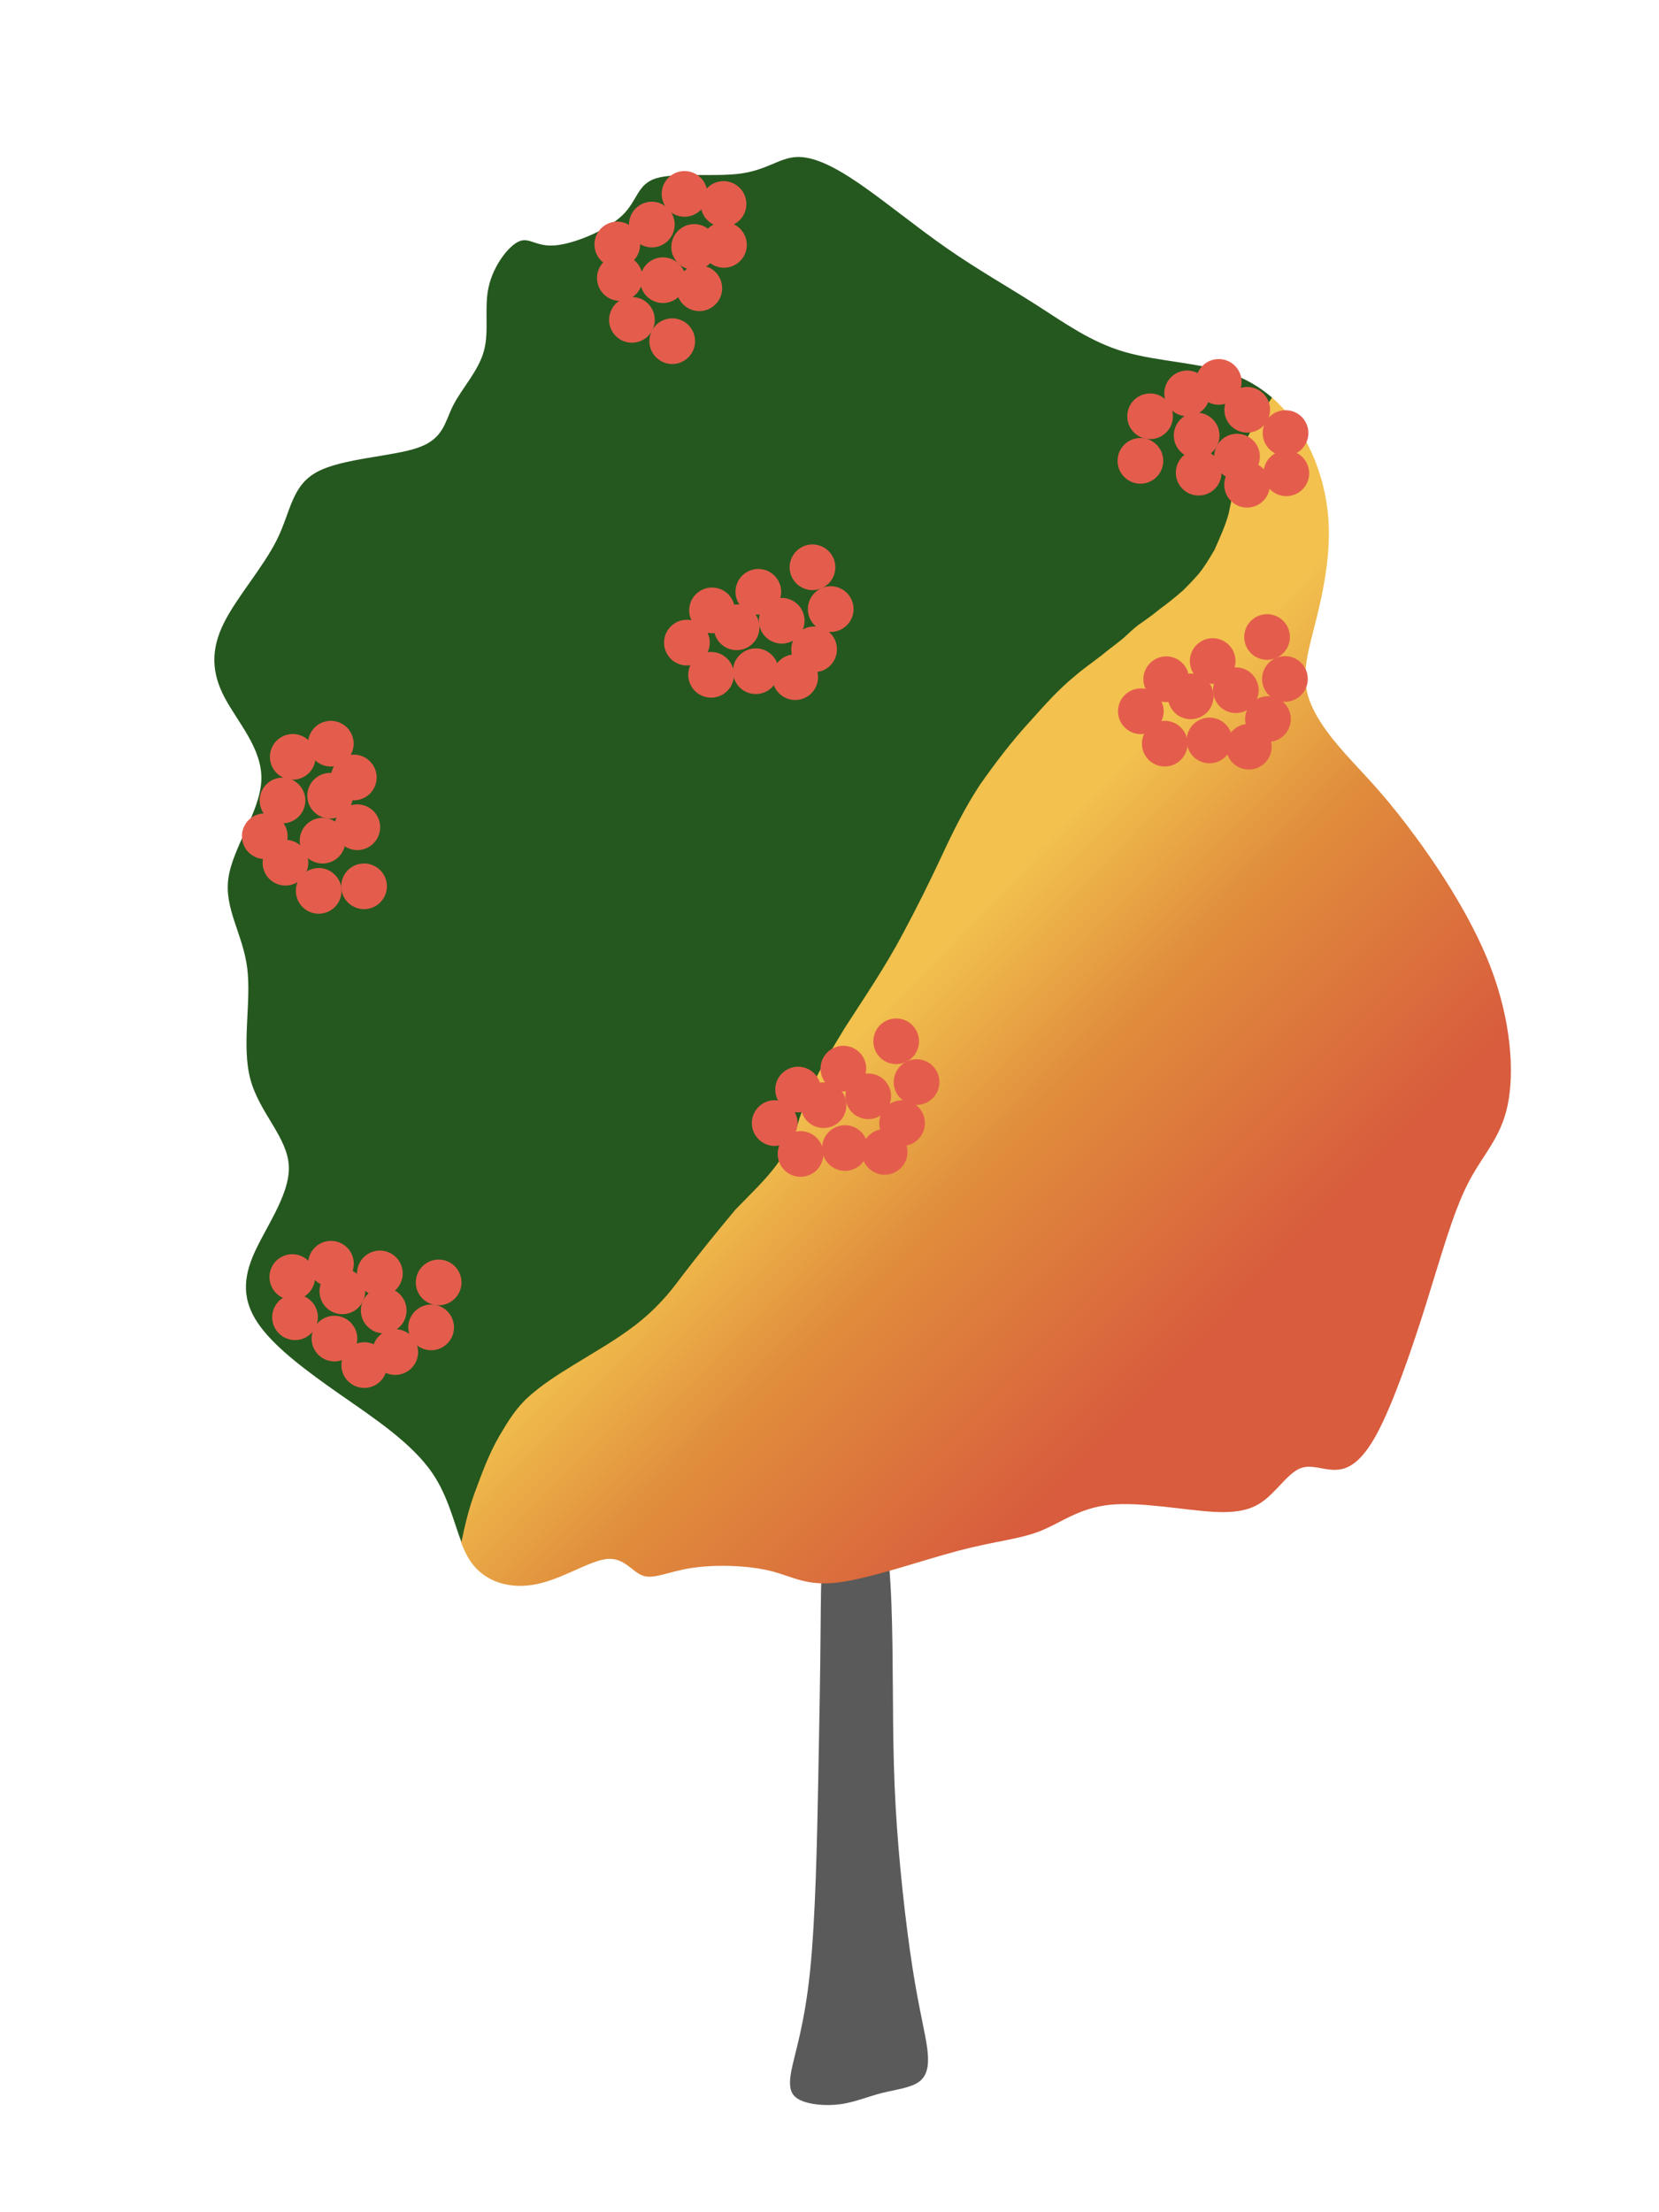 <?xml version="1.0" encoding="UTF-8" standalone="no"?>
<svg xmlns:inkscape="http://www.inkscape.org/namespaces/inkscape" xmlns:sodipodi="http://sodipodi.sourceforge.net/DTD/sodipodi-0.dtd" xmlns:xlink="http://www.w3.org/1999/xlink" xmlns="http://www.w3.org/2000/svg" xmlns:svg="http://www.w3.org/2000/svg" width="1200mm" height="1600mm" viewBox="0 0 1200 1600" version="1.1" id="svg1" xml:space="preserve">
  <defs id="defs1">
    <linearGradient id="linearGradient23">
      <stop style="stop-color:#f2c14e;stop-opacity:1;" offset="0.051" id="stop23"></stop>
      <stop style="stop-color:#e08d3c;stop-opacity:1;" offset="0.313" id="stop25"></stop>
      <stop style="stop-color:#d85c3d;stop-opacity:1;" offset="0.716" id="stop24"></stop>
    </linearGradient>
    <linearGradient xlink:href="#linearGradient23" id="linearGradient24" x1="635.934" y1="695.091" x2="996.789" y2="1047.073" gradientUnits="userSpaceOnUse" gradientTransform="translate(-381.56,28.099)"></linearGradient>
  </defs>
  <g id="layer1"></g>
  <g id="layer2"></g>
  <g id="layer3" transform="translate(381.56,-28.099)">
    <g id="g30"></g>
    <g id="g27-9" transform="translate(-2421.865,670.897)">
      <circle style="fill:#b8341a;fill-opacity:1;stroke-width:0.239;stroke-linecap:round;stroke-linejoin:round;paint-order:stroke fill markers" id="path26-1-98" cx="378.73" cy="556.191" r="16.522" transform="translate(-381.56,28.099)"></circle>
      <circle style="fill:#b8341a;fill-opacity:1;stroke-width:0.239;stroke-linecap:round;stroke-linejoin:round;paint-order:stroke fill markers" id="path26-7-18" cx="437.697" cy="564.325" r="16.522" transform="translate(-381.56,28.099)"></circle>
      <circle style="fill:#b8341a;fill-opacity:1;stroke-width:0.239;stroke-linecap:round;stroke-linejoin:round;paint-order:stroke fill markers" id="path26-4-2" cx="379.295" cy="589.42" r="16.522" transform="translate(-381.56,28.099)"></circle>
      <circle style="fill:#b8341a;fill-opacity:1;stroke-width:0.239;stroke-linecap:round;stroke-linejoin:round;paint-order:stroke fill markers" id="path26-93-66" cx="411.137" cy="594.65" r="16.522" transform="translate(-381.56,28.099)"></circle>
      <circle style="fill:#b8341a;fill-opacity:1;stroke-width:0.239;stroke-linecap:round;stroke-linejoin:round;paint-order:stroke fill markers" id="path26-9-0" cx="413.248" cy="567.283" r="16.522" transform="translate(-381.56,28.099)"></circle>
      <circle style="fill:#b8341a;fill-opacity:1;stroke-width:0.239;stroke-linecap:round;stroke-linejoin:round;paint-order:stroke fill markers" id="path26-5-38" cx="412.563" cy="536.72" r="16.522" transform="translate(-381.56,28.099)"></circle>
      <circle style="fill:#b8341a;fill-opacity:1;stroke-width:0.239;stroke-linecap:round;stroke-linejoin:round;paint-order:stroke fill markers" id="path26-2-0" cx="353.549" cy="572.349" r="16.522" transform="translate(-381.56,28.099)"></circle>
      <circle style="fill:#b8341a;fill-opacity:1;stroke-width:0.239;stroke-linecap:round;stroke-linejoin:round;paint-order:stroke fill markers" id="path26-11-1" cx="374.035" cy="521.346" r="16.522" transform="translate(-381.56,28.099)"></circle>
      <circle style="opacity:1;fill:#b8341a;fill-opacity:1;stroke-width:0.239;stroke-linecap:round;stroke-linejoin:round;paint-order:stroke fill markers" id="path26-25" cx="-44.894" cy="568.493" r="16.522" transform="translate(-8.9583334e-6)"></circle>
    </g>
    <g id="g35">
      <path style="fill:#5a5a5a;fill-opacity:1;stroke-width:0.3;stroke-linecap:round;stroke-linejoin:round;paint-order:stroke fill markers" d="m 548.671,1039.129 c -4.88,11.852 -4.88,34.858 -5.054,55.948 -0.174,21.09 -0.523,40.261 -1.046,67.277 -0.523,27.016 -1.22,61.873 -3.66,85.403 -2.44,23.529 -6.623,35.73 -8.192,43.573 -1.569,7.843 -0.523,11.329 3.66,13.42 4.183,2.092 11.503,2.789 17.952,1.917 6.449,-0.872 12.026,-3.312 18.126,-4.88 6.1,-1.569 12.723,-2.266 16.558,-4.88 3.834,-2.614 4.88,-7.146 4.009,-14.466 -0.871,-7.32 -3.66,-17.429 -6.623,-36.427 -2.963,-18.998 -6.1,-46.884 -7.495,-71.808 -1.394,-24.924 -1.046,-46.884 -1.394,-71.111 -0.349,-24.227 -1.394,-50.719 -6.797,-63.616 -5.403,-12.898 -15.163,-12.2 -20.043,-0.349 z" id="path1" transform="matrix(1.629,0,0,1.629,-673.535,-578.568)"></path>
      <path d="m 538.136,315.278 c -2.196,3.304 -4.161,6.758 -6.57,9.924 -2.774,4 -5.108,8.282 -7.581,12.475 -3.425,5.712 -6.25,11.574 -7.872,18.041 -2.114,6.552 -3.215,13.352 -4.646,20.073 -1.328,7.773 -2.924,15.497 -4.572,23.21 -2.462,9.128 -6.48,17.76 -10.303,26.384 -3.527,5.974 -7.053,12.002 -11.423,17.408 -3.664,4.163 -7.481,8.182 -11.446,12.059 -5.487,4.876 -11.303,9.452 -17.224,13.8 -4.726,3.958 -9.772,7.506 -14.842,10.999 -3.782,2.828 -7.114,6.149 -10.599,9.315 -5.258,4.449 -10.915,8.383 -16.2,12.815 -6.56,5.103 -13.42,9.804 -19.686,15.27 -11.711,9.537 -21.676,20.936 -31.74,32.134 -13.283,14.359 -25.11,29.98 -36.366,45.953 -10.842,16.419 -19.633,34.096 -27.889,51.923 -8.832,18.851 -18.077,37.492 -27.932,55.83 -12.525,23.684 -27.588,45.846 -42.104,68.318 -8.725,14.508 -17.719,29.001 -24.736,44.447 -3.884,8.55 -5.129,12.732 -8.143,21.407 -3.209,12.124 -9.284,22.698 -16.241,32.954 -8.848,11.901 -19.78,21.968 -30.004,32.638 -13.169,15.77 -26.153,31.758 -38.651,48.071 -9.954,13.708 -20.049,24.865 -33.443,35.214 -14.508,11.204 -30.577,20.14 -46.138,29.772 -10.937,6.773 -21.792,13.63 -31.353,22.277 -8.845,7.855 -14.95,17.837 -20.881,27.914 -7.777,13.185 -12.891,27.633 -18.233,41.91 -4.18,11.565 -7.033,23.527 -9.482,35.58 1.944,5.062 4.073,9.699 6.731,13.651 10.505,15.616 29.244,20.726 48.267,16.751 19.023,-3.975 38.329,-17.035 50.822,-18.171 12.493,-1.136 18.171,9.653 26.121,12.209 7.95,2.555 18.171,-3.123 34.922,-5.679 16.752,-2.555 40.032,-1.987 56.5,1.988 16.467,3.975 26.121,11.357 49.403,8.518 23.282,-2.839 60.191,-15.899 87.164,-22.998 26.973,-7.098 44.007,-8.234 59.055,-14.197 15.048,-5.963 28.108,-16.751 50.539,-19.023 22.43,-2.271 54.229,3.975 74.955,5.111 20.726,1.136 30.38,-2.84 38.897,-10.222 8.518,-7.382 15.899,-18.171 23.849,-21.294 7.95,-3.123 16.467,1.419 25.553,1.135 9.086,-0.284 18.739,-5.394 30.096,-26.689 11.357,-21.294 24.417,-58.771 35.206,-93.126 10.789,-34.355 19.307,-65.586 30.096,-86.88 10.789,-21.294 23.849,-32.651 28.96,-57.068 5.111,-24.418 2.272,-61.895 -12.493,-100.224 -14.764,-38.33 -41.452,-77.51 -60.759,-102.779 -19.307,-25.269 -31.232,-36.626 -43.44,-50.254 -12.209,-13.628 -24.701,-29.528 -28.392,-45.428 -3.691,-15.9 1.42,-31.799 6.53,-52.242 5.111,-20.443 10.221,-45.427 9.085,-69.561 -1.136,-24.134 -8.517,-47.415 -20.442,-66.722 -5.805,-9.398 -12.736,-17.803 -20.923,-24.925 z" style="fill:url(#linearGradient24);fill-opacity:1;stroke-width:0.489;stroke-linecap:round;stroke-linejoin:round;paint-order:stroke fill markers" id="path22"></path>
      <path d="m 193.897,141.703 c -11.925,0.852 -21.01,9.369 -39.749,11.924 -18.739,2.555 -47.131,-0.852 -61.043,3.407 -13.912,4.259 -13.345,16.184 -24.702,26.973 -11.357,10.789 -34.638,20.442 -48.55,21.578 -13.912,1.136 -18.455,-6.246 -26.121,-2.839 -7.666,3.407 -18.455,17.603 -21.862,32.935 -3.407,15.332 0.568,31.799 -3.407,46.279 -3.975,14.48 -15.9,26.972 -22.146,39.181 -6.246,12.209 -6.814,24.134 -25.269,30.664 -18.455,6.53 -54.796,7.666 -73.251,17.603 -18.455,9.937 -19.023,28.676 -28.96,48.835 -9.937,20.159 -29.244,41.736 -38.613,60.759 -9.369,19.023 -8.802,35.49 0.568,53.378 9.37,17.887 27.54,37.193 26.688,59.907 -0.852,22.714 -20.726,48.834 -23.849,70.98 -3.123,22.146 10.505,40.317 13.628,65.018 3.123,24.701 -4.259,55.932 2.272,80.35 6.53,24.417 26.972,42.02 27.824,63.031 0.852,21.01 -17.887,45.427 -26.12,65.302 -8.234,19.875 -5.962,35.206 5.679,50.822 11.641,15.616 32.651,31.516 57.068,48.551 24.418,17.035 52.241,35.206 67.289,57.352 11.122,16.368 15.273,34.863 20.919,49.728 2.436,-11.913 5.275,-23.735 9.409,-35.169 5.347,-14.292 10.467,-28.753 18.252,-41.952 5.945,-10.1 12.067,-20.104 20.932,-27.976 9.574,-8.657 20.44,-15.526 31.392,-22.306 15.553,-9.627 31.614,-18.558 46.115,-29.757 13.377,-10.334 23.455,-21.476 33.395,-35.166 12.505,-16.321 25.494,-32.316 38.671,-48.093 10.214,-10.659 21.134,-20.716 29.975,-32.604 6.945,-10.237 13.009,-20.789 16.211,-32.892 3.021,-8.692 4.264,-12.871 8.156,-21.438 7.022,-15.455 16.021,-29.956 24.751,-44.472 14.512,-22.467 29.571,-44.622 42.093,-68.3 9.853,-18.333 19.096,-36.97 27.925,-55.817 8.263,-17.841 17.061,-35.533 27.913,-51.964 11.262,-15.981 23.096,-31.611 36.386,-45.978 10.071,-11.206 20.044,-22.613 31.763,-32.157 6.267,-5.467 13.127,-10.17 19.689,-15.273 5.282,-4.429 10.936,-8.362 16.192,-12.808 3.495,-3.174 6.835,-6.504 10.627,-9.337 5.069,-3.491 10.112,-7.038 14.836,-10.994 5.911,-4.34 11.717,-8.909 17.195,-13.775 3.959,-3.869 7.768,-7.882 11.426,-12.036 4.358,-5.386 7.867,-11.397 11.387,-17.349 3.815,-8.608 7.825,-17.223 10.286,-26.332 1.648,-7.713 3.245,-15.436 4.573,-23.209 1.432,-6.724 2.532,-13.528 4.648,-20.083 1.63,-6.492 4.462,-12.378 7.9,-18.111 2.478,-4.202 4.818,-8.493 7.598,-12.501 2.418,-3.175 4.386,-6.643 6.591,-9.956 -8.586,-7.426 -18.568,-13.424 -30.278,-17.472 C 485.2,290.194 455.672,289.626 431.539,282.528 407.405,275.43 388.667,261.801 368.224,248.741 347.782,235.68 325.636,223.188 303.206,207.572 280.776,191.956 258.063,173.218 239.324,160.441 220.585,147.665 205.821,140.851 193.897,141.703 Z" style="fill:#25581e;fill-opacity:1;stroke-width:0.489;stroke-linecap:round;stroke-linejoin:round;paint-order:stroke fill markers" id="path19"></path>
      <g id="g32" transform="rotate(108.398,97.638,265.533)">
        <g id="g25" transform="translate(993.832,-635.934)">
          <circle style="fill:#e45d4c;fill-opacity:1;stroke-width:0.239;stroke-linecap:round;stroke-linejoin:round;paint-order:stroke fill markers" id="path26-1" cx="-929.312" cy="912.117" r="16.522"></circle>
          <circle style="fill:#e45d4c;fill-opacity:1;stroke-width:0.239;stroke-linecap:round;stroke-linejoin:round;paint-order:stroke fill markers" id="path26-1-4" cx="-894.999" cy="924.361" r="16.522"></circle>
          <circle style="fill:#e45d4c;fill-opacity:1;stroke-width:0.239;stroke-linecap:round;stroke-linejoin:round;paint-order:stroke fill markers" id="path26-7" cx="-959.233" cy="898.29" r="16.522"></circle>
          <circle style="fill:#e45d4c;fill-opacity:1;stroke-width:0.239;stroke-linecap:round;stroke-linejoin:round;paint-order:stroke fill markers" id="path26-4" cx="-943.387" cy="951.62" r="16.522"></circle>
          <circle style="fill:#e45d4c;fill-opacity:1;stroke-width:0.239;stroke-linecap:round;stroke-linejoin:round;paint-order:stroke fill markers" id="path26-93" cx="-920.957" cy="942.21" r="16.522"></circle>
          <circle style="fill:#e45d4c;fill-opacity:1;stroke-width:0.239;stroke-linecap:round;stroke-linejoin:round;paint-order:stroke fill markers" id="path26-9" cx="-889.565" cy="891.836" r="16.522"></circle>
          <circle style="fill:#e45d4c;fill-opacity:1;stroke-width:0.239;stroke-linecap:round;stroke-linejoin:round;paint-order:stroke fill markers" id="path26-1-7" cx="-993.452" cy="917.015" r="16.522"></circle>
          <circle style="fill:#e45d4c;fill-opacity:1;stroke-width:0.239;stroke-linecap:round;stroke-linejoin:round;paint-order:stroke fill markers" id="path26-5" cx="-932.08" cy="885.326" r="16.522"></circle>
          <circle style="fill:#e45d4c;fill-opacity:1;stroke-width:0.239;stroke-linecap:round;stroke-linejoin:round;paint-order:stroke fill markers" id="path26-2" cx="-964.95" cy="932.458" r="16.522"></circle>
          <circle style="fill:#e45d4c;fill-opacity:1;stroke-width:0.239;stroke-linecap:round;stroke-linejoin:round;paint-order:stroke fill markers" id="path26-11" cx="-967.471" cy="878.318" r="16.522"></circle>
          <circle style="fill:#e45d4c;fill-opacity:1;stroke-width:0.239;stroke-linecap:round;stroke-linejoin:round;paint-order:stroke fill markers" id="path26" cx="-995.428" cy="887.954" r="16.522"></circle>
        </g>
      </g>
      <g id="g29" transform="rotate(74.78,-127.173,598.377)">
        <circle style="fill:#e45d4c;fill-opacity:1;stroke-width:0.239;stroke-linecap:round;stroke-linejoin:round;paint-order:stroke fill markers" id="path26-1-1" cx="-96.293" cy="628.603" r="16.522"></circle>
        <circle style="fill:#e45d4c;fill-opacity:1;stroke-width:0.239;stroke-linecap:round;stroke-linejoin:round;paint-order:stroke fill markers" id="path26-1-4-8" cx="-61.981" cy="640.846" r="16.522"></circle>
        <circle style="fill:#e45d4c;fill-opacity:1;stroke-width:0.239;stroke-linecap:round;stroke-linejoin:round;paint-order:stroke fill markers" id="path26-7-9" cx="-126.215" cy="614.776" r="16.522"></circle>
        <circle style="fill:#e45d4c;fill-opacity:1;stroke-width:0.239;stroke-linecap:round;stroke-linejoin:round;paint-order:stroke fill markers" id="path26-4-27" cx="-110.369" cy="668.106" r="16.522"></circle>
        <circle style="fill:#e45d4c;fill-opacity:1;stroke-width:0.239;stroke-linecap:round;stroke-linejoin:round;paint-order:stroke fill markers" id="path26-93-9" cx="-87.939" cy="658.696" r="16.522"></circle>
        <circle style="fill:#e45d4c;fill-opacity:1;stroke-width:0.239;stroke-linecap:round;stroke-linejoin:round;paint-order:stroke fill markers" id="path26-9-5" cx="-56.547" cy="608.322" r="16.522"></circle>
        <circle style="fill:#e45d4c;fill-opacity:1;stroke-width:0.239;stroke-linecap:round;stroke-linejoin:round;paint-order:stroke fill markers" id="path26-1-7-4" cx="-160.434" cy="633.501" r="16.522"></circle>
        <circle style="fill:#e45d4c;fill-opacity:1;stroke-width:0.239;stroke-linecap:round;stroke-linejoin:round;paint-order:stroke fill markers" id="path26-5-3" cx="-99.062" cy="601.812" r="16.522"></circle>
        <circle style="fill:#e45d4c;fill-opacity:1;stroke-width:0.239;stroke-linecap:round;stroke-linejoin:round;paint-order:stroke fill markers" id="path26-2-1" cx="-131.932" cy="648.944" r="16.522"></circle>
        <circle style="fill:#e45d4c;fill-opacity:1;stroke-width:0.239;stroke-linecap:round;stroke-linejoin:round;paint-order:stroke fill markers" id="path26-11-2" cx="-134.453" cy="594.804" r="16.522"></circle>
        <circle style="fill:#e45d4c;fill-opacity:1;stroke-width:0.239;stroke-linecap:round;stroke-linejoin:round;paint-order:stroke fill markers" id="path26-3" cx="-162.409" cy="604.44" r="16.522"></circle>
      </g>
      <g id="g26" transform="rotate(-177.213,497.03,345.704)">
        <circle style="fill:#e45d4c;fill-opacity:1;stroke-width:0.239;stroke-linecap:round;stroke-linejoin:round;paint-order:stroke fill markers" id="path26-1-13" cx="510.162" cy="347.692" r="16.522"></circle>
        <circle style="fill:#e45d4c;fill-opacity:1;stroke-width:0.239;stroke-linecap:round;stroke-linejoin:round;paint-order:stroke fill markers" id="path26-1-4-87" cx="544.474" cy="359.936" r="16.522"></circle>
        <circle style="fill:#e45d4c;fill-opacity:1;stroke-width:0.239;stroke-linecap:round;stroke-linejoin:round;paint-order:stroke fill markers" id="path26-7-4" cx="480.24" cy="333.865" r="16.522"></circle>
        <circle style="fill:#e45d4c;fill-opacity:1;stroke-width:0.239;stroke-linecap:round;stroke-linejoin:round;paint-order:stroke fill markers" id="path26-4-277" cx="496.086" cy="387.196" r="16.522"></circle>
        <circle style="fill:#e45d4c;fill-opacity:1;stroke-width:0.239;stroke-linecap:round;stroke-linejoin:round;paint-order:stroke fill markers" id="path26-93-93" cx="518.516" cy="377.785" r="16.522"></circle>
        <circle style="fill:#e45d4c;fill-opacity:1;stroke-width:0.239;stroke-linecap:round;stroke-linejoin:round;paint-order:stroke fill markers" id="path26-9-1" cx="549.908" cy="327.411" r="16.522"></circle>
        <circle style="fill:#e45d4c;fill-opacity:1;stroke-width:0.239;stroke-linecap:round;stroke-linejoin:round;paint-order:stroke fill markers" id="path26-1-7-9" cx="446.022" cy="352.59" r="16.522"></circle>
        <circle style="fill:#e45d4c;fill-opacity:1;stroke-width:0.239;stroke-linecap:round;stroke-linejoin:round;paint-order:stroke fill markers" id="path26-5-8" cx="507.393" cy="320.901" r="16.522"></circle>
        <circle style="fill:#e45d4c;fill-opacity:1;stroke-width:0.239;stroke-linecap:round;stroke-linejoin:round;paint-order:stroke fill markers" id="path26-2-6" cx="474.523" cy="368.033" r="16.522"></circle>
        <circle style="fill:#e45d4c;fill-opacity:1;stroke-width:0.239;stroke-linecap:round;stroke-linejoin:round;paint-order:stroke fill markers" id="path26-11-5" cx="472.003" cy="313.893" r="16.522"></circle>
        <circle style="fill:#e45d4c;fill-opacity:1;stroke-width:0.239;stroke-linecap:round;stroke-linejoin:round;paint-order:stroke fill markers" id="path26-0" cx="444.046" cy="323.529" r="16.522"></circle>
      </g>
      <g id="g28" transform="translate(18.824,4.183)">
        <circle style="fill:#e45d4c;fill-opacity:1;stroke-width:0.239;stroke-linecap:round;stroke-linejoin:round;paint-order:stroke fill markers" id="path26-1-0" cx="-122.835" cy="971.714" r="16.522"></circle>
        <circle style="fill:#e45d4c;fill-opacity:1;stroke-width:0.239;stroke-linecap:round;stroke-linejoin:round;paint-order:stroke fill markers" id="path26-1-4-2" cx="-88.522" cy="983.958" r="16.522"></circle>
        <circle style="fill:#e45d4c;fill-opacity:1;stroke-width:0.239;stroke-linecap:round;stroke-linejoin:round;paint-order:stroke fill markers" id="path26-7-48" cx="-152.757" cy="957.887" r="16.522"></circle>
        <circle style="fill:#e45d4c;fill-opacity:1;stroke-width:0.239;stroke-linecap:round;stroke-linejoin:round;paint-order:stroke fill markers" id="path26-4-6" cx="-136.911" cy="1011.217" r="16.522"></circle>
        <circle style="fill:#e45d4c;fill-opacity:1;stroke-width:0.239;stroke-linecap:round;stroke-linejoin:round;paint-order:stroke fill markers" id="path26-93-5" cx="-114.48" cy="1001.807" r="16.522"></circle>
        <circle style="fill:#e45d4c;fill-opacity:1;stroke-width:0.239;stroke-linecap:round;stroke-linejoin:round;paint-order:stroke fill markers" id="path26-9-09" cx="-83.089" cy="951.433" r="16.522"></circle>
        <circle style="fill:#e45d4c;fill-opacity:1;stroke-width:0.239;stroke-linecap:round;stroke-linejoin:round;paint-order:stroke fill markers" id="path26-1-7-0" cx="-186.975" cy="976.612" r="16.522"></circle>
        <circle style="fill:#e45d4c;fill-opacity:1;stroke-width:0.239;stroke-linecap:round;stroke-linejoin:round;paint-order:stroke fill markers" id="path26-5-0" cx="-125.603" cy="944.923" r="16.522"></circle>
        <circle style="fill:#e45d4c;fill-opacity:1;stroke-width:0.239;stroke-linecap:round;stroke-linejoin:round;paint-order:stroke fill markers" id="path26-2-61" cx="-158.474" cy="992.055" r="16.522"></circle>
        <circle style="fill:#e45d4c;fill-opacity:1;stroke-width:0.239;stroke-linecap:round;stroke-linejoin:round;paint-order:stroke fill markers" id="path26-11-3" cx="-160.994" cy="937.915" r="16.522"></circle>
        <circle style="fill:#e45d4c;fill-opacity:1;stroke-width:0.239;stroke-linecap:round;stroke-linejoin:round;paint-order:stroke fill markers" id="path26-8" cx="-188.951" cy="947.551" r="16.522"></circle>
      </g>
      <g id="g31" transform="rotate(-33.054,174.396,486.653)">
        <circle style="fill:#e45d4c;fill-opacity:1;stroke-width:0.239;stroke-linecap:round;stroke-linejoin:round;paint-order:stroke fill markers" id="path26-1-46" cx="187.581" cy="483.801" r="16.522"></circle>
        <circle style="fill:#e45d4c;fill-opacity:1;stroke-width:0.239;stroke-linecap:round;stroke-linejoin:round;paint-order:stroke fill markers" id="path26-1-4-0" cx="221.893" cy="496.045" r="16.522"></circle>
        <circle style="fill:#e45d4c;fill-opacity:1;stroke-width:0.239;stroke-linecap:round;stroke-linejoin:round;paint-order:stroke fill markers" id="path26-7-6" cx="157.659" cy="469.974" r="16.522"></circle>
        <circle style="fill:#e45d4c;fill-opacity:1;stroke-width:0.239;stroke-linecap:round;stroke-linejoin:round;paint-order:stroke fill markers" id="path26-4-61" cx="173.505" cy="523.304" r="16.522"></circle>
        <circle style="fill:#e45d4c;fill-opacity:1;stroke-width:0.239;stroke-linecap:round;stroke-linejoin:round;paint-order:stroke fill markers" id="path26-93-8" cx="195.935" cy="513.894" r="16.522"></circle>
        <circle style="fill:#e45d4c;fill-opacity:1;stroke-width:0.239;stroke-linecap:round;stroke-linejoin:round;paint-order:stroke fill markers" id="path26-9-4" cx="227.327" cy="463.52" r="16.522"></circle>
        <circle style="fill:#e45d4c;fill-opacity:1;stroke-width:0.239;stroke-linecap:round;stroke-linejoin:round;paint-order:stroke fill markers" id="path26-1-7-96" cx="123.441" cy="488.699" r="16.522"></circle>
        <circle style="fill:#e45d4c;fill-opacity:1;stroke-width:0.239;stroke-linecap:round;stroke-linejoin:round;paint-order:stroke fill markers" id="path26-5-37" cx="184.812" cy="457.01" r="16.522"></circle>
        <circle style="fill:#e45d4c;fill-opacity:1;stroke-width:0.239;stroke-linecap:round;stroke-linejoin:round;paint-order:stroke fill markers" id="path26-2-8" cx="151.942" cy="504.142" r="16.522"></circle>
        <circle style="fill:#e45d4c;fill-opacity:1;stroke-width:0.239;stroke-linecap:round;stroke-linejoin:round;paint-order:stroke fill markers" id="path26-11-8" cx="149.422" cy="450.002" r="16.522"></circle>
        <circle style="fill:#e45d4c;fill-opacity:1;stroke-width:0.239;stroke-linecap:round;stroke-linejoin:round;paint-order:stroke fill markers" id="path26-29" cx="121.465" cy="459.638" r="16.522"></circle>
      </g>
      <g id="g33" transform="rotate(-36.046,163.761,828.404)">
        <circle style="fill:#e45d4c;fill-opacity:1;stroke-width:0.239;stroke-linecap:round;stroke-linejoin:round;paint-order:stroke fill markers" id="path26-1-9" cx="234.991" cy="871.096" r="16.522"></circle>
        <circle style="fill:#e45d4c;fill-opacity:1;stroke-width:0.239;stroke-linecap:round;stroke-linejoin:round;paint-order:stroke fill markers" id="path26-1-4-84" cx="269.304" cy="883.339" r="16.522"></circle>
        <circle style="fill:#e45d4c;fill-opacity:1;stroke-width:0.239;stroke-linecap:round;stroke-linejoin:round;paint-order:stroke fill markers" id="path26-7-0" cx="205.07" cy="857.269" r="16.522"></circle>
        <circle style="fill:#e45d4c;fill-opacity:1;stroke-width:0.239;stroke-linecap:round;stroke-linejoin:round;paint-order:stroke fill markers" id="path26-4-7" cx="220.916" cy="910.599" r="16.522"></circle>
        <circle style="fill:#e45d4c;fill-opacity:1;stroke-width:0.239;stroke-linecap:round;stroke-linejoin:round;paint-order:stroke fill markers" id="path26-93-6" cx="243.346" cy="901.189" r="16.522"></circle>
        <circle style="fill:#e45d4c;fill-opacity:1;stroke-width:0.239;stroke-linecap:round;stroke-linejoin:round;paint-order:stroke fill markers" id="path26-9-3" cx="274.738" cy="850.815" r="16.522"></circle>
        <circle style="fill:#e45d4c;fill-opacity:1;stroke-width:0.239;stroke-linecap:round;stroke-linejoin:round;paint-order:stroke fill markers" id="path26-1-7-6" cx="170.851" cy="875.994" r="16.522"></circle>
        <circle style="fill:#e45d4c;fill-opacity:1;stroke-width:0.239;stroke-linecap:round;stroke-linejoin:round;paint-order:stroke fill markers" id="path26-5-1" cx="232.223" cy="844.305" r="16.522"></circle>
        <circle style="fill:#e45d4c;fill-opacity:1;stroke-width:0.239;stroke-linecap:round;stroke-linejoin:round;paint-order:stroke fill markers" id="path26-2-5" cx="199.353" cy="891.437" r="16.522"></circle>
        <circle style="fill:#e45d4c;fill-opacity:1;stroke-width:0.239;stroke-linecap:round;stroke-linejoin:round;paint-order:stroke fill markers" id="path26-11-4" cx="196.832" cy="837.297" r="16.522"></circle>
        <circle style="fill:#e45d4c;fill-opacity:1;stroke-width:0.239;stroke-linecap:round;stroke-linejoin:round;paint-order:stroke fill markers" id="path26-20" cx="168.875" cy="846.933" r="16.522"></circle>
      </g>
      <g id="g27" transform="rotate(-32.566,502.792,536.805)">
        <circle style="fill:#e45d4c;fill-opacity:1;stroke-width:0.239;stroke-linecap:round;stroke-linejoin:round;paint-order:stroke fill markers" id="path26-1-72" cx="515.977" cy="533.953" r="16.522"></circle>
        <circle style="fill:#e45d4c;fill-opacity:1;stroke-width:0.239;stroke-linecap:round;stroke-linejoin:round;paint-order:stroke fill markers" id="path26-1-4-6" cx="550.29" cy="546.197" r="16.522"></circle>
        <circle style="fill:#e45d4c;fill-opacity:1;stroke-width:0.239;stroke-linecap:round;stroke-linejoin:round;paint-order:stroke fill markers" id="path26-7-01" cx="486.055" cy="520.126" r="16.522"></circle>
        <circle style="fill:#e45d4c;fill-opacity:1;stroke-width:0.239;stroke-linecap:round;stroke-linejoin:round;paint-order:stroke fill markers" id="path26-4-65" cx="501.902" cy="573.456" r="16.522"></circle>
        <circle style="fill:#e45d4c;fill-opacity:1;stroke-width:0.239;stroke-linecap:round;stroke-linejoin:round;paint-order:stroke fill markers" id="path26-93-7" cx="524.332" cy="564.046" r="16.522"></circle>
        <circle style="fill:#e45d4c;fill-opacity:1;stroke-width:0.239;stroke-linecap:round;stroke-linejoin:round;paint-order:stroke fill markers" id="path26-9-54" cx="555.723" cy="513.672" r="16.522"></circle>
        <circle style="fill:#e45d4c;fill-opacity:1;stroke-width:0.239;stroke-linecap:round;stroke-linejoin:round;paint-order:stroke fill markers" id="path26-1-7-1" cx="451.837" cy="538.851" r="16.522"></circle>
        <circle style="fill:#e45d4c;fill-opacity:1;stroke-width:0.239;stroke-linecap:round;stroke-linejoin:round;paint-order:stroke fill markers" id="path26-5-2" cx="513.209" cy="507.162" r="16.522"></circle>
        <circle style="fill:#e45d4c;fill-opacity:1;stroke-width:0.239;stroke-linecap:round;stroke-linejoin:round;paint-order:stroke fill markers" id="path26-2-00" cx="480.338" cy="554.294" r="16.522"></circle>
        <circle style="fill:#e45d4c;fill-opacity:1;stroke-width:0.239;stroke-linecap:round;stroke-linejoin:round;paint-order:stroke fill markers" id="path26-11-14" cx="477.818" cy="500.154" r="16.522"></circle>
        <circle style="fill:#e45d4c;fill-opacity:1;stroke-width:0.239;stroke-linecap:round;stroke-linejoin:round;paint-order:stroke fill markers" id="path26-6" cx="449.861" cy="509.79" r="16.522"></circle>
      </g>
    </g>
  </g>
</svg>
